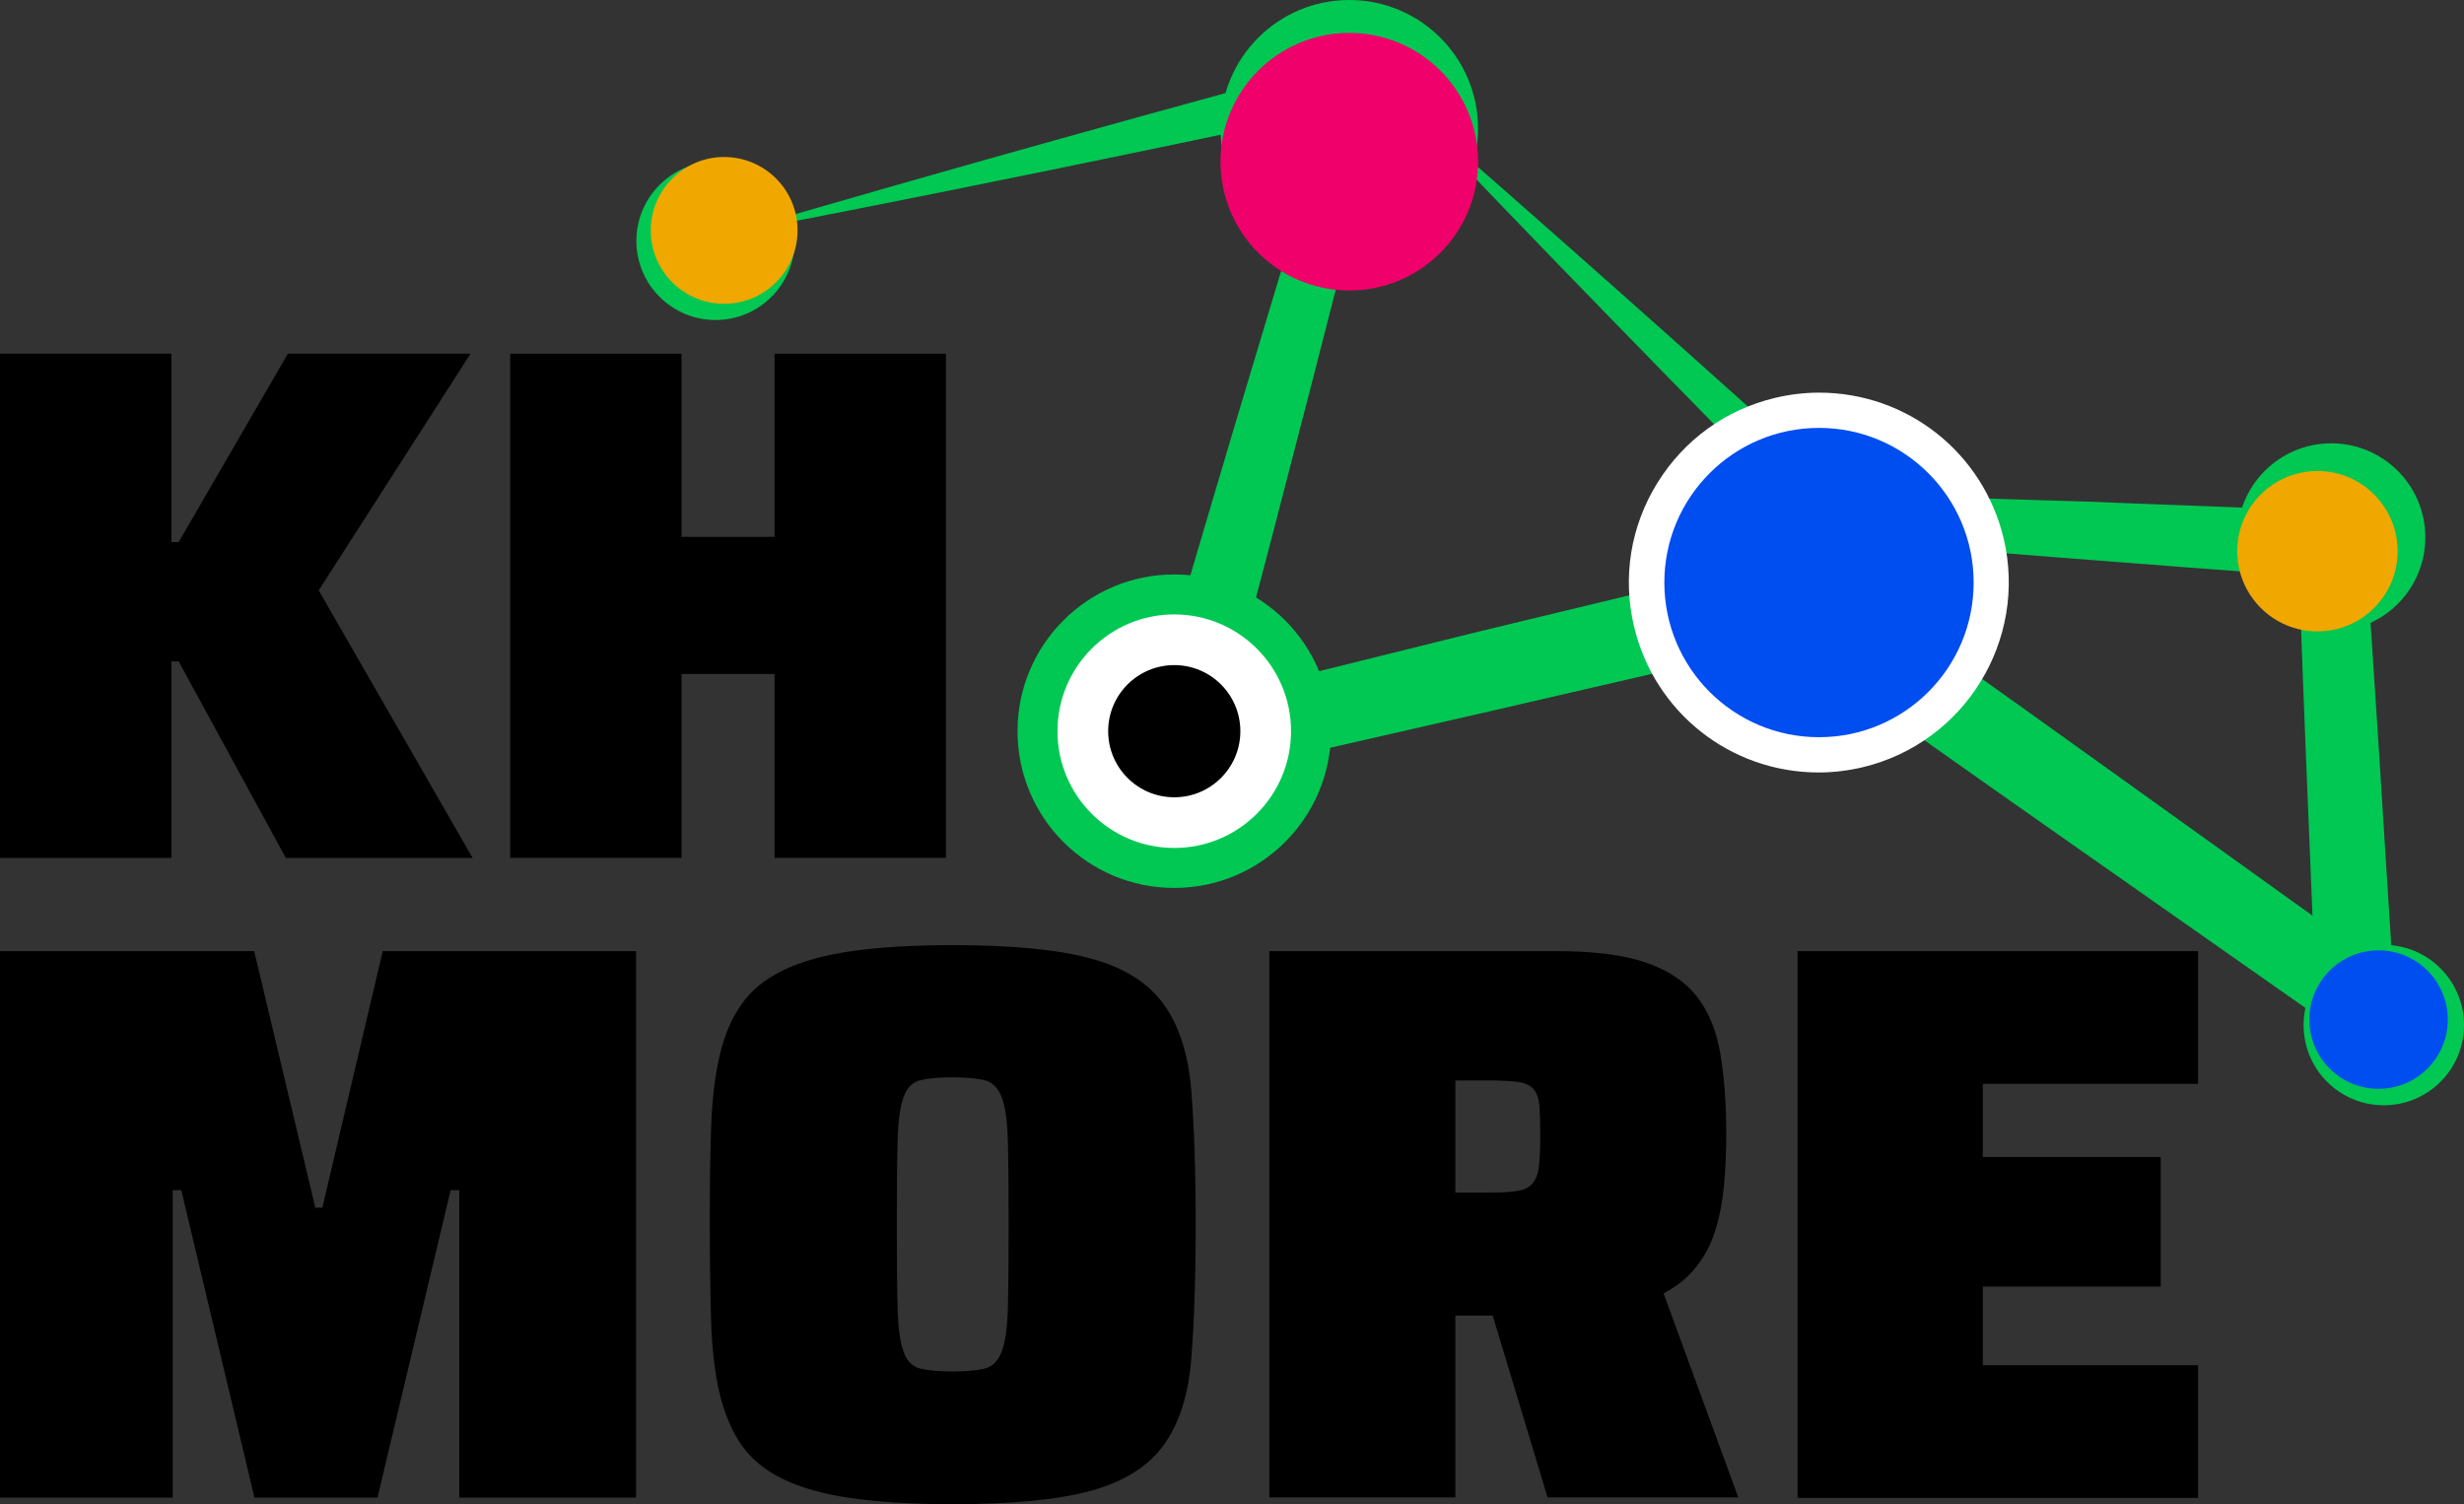 <?xml version="1.0" encoding="UTF-8"?>
<svg id="Layer_2" data-name="Layer 2" xmlns="http://www.w3.org/2000/svg" viewBox="0 0 94.32 57.58">
  <rect x="0" y="0" width="94.32" height="57.58" fill="#333333" stroke="none"/>
  <defs>
    <style>
      .cls-1, .cls-2, .cls-3, .cls-4, .cls-5, .cls-6 {
        stroke-width: 0px;
      }

      .cls-2 {
        fill: #f0a700;
      }

      .cls-3 {
        fill: #fff;
      }

      .cls-4 {
        fill: #004df0;
      }

      .cls-5 {
        fill: #f0006a;
      }

      .cls-6 {
        fill: #00c853;
      }
    </style>
  </defs>
  <g id="Layer_1-2" data-name="Layer 1">
    <g>
      <path class="cls-1" d="m17.58,57.33v-11.77h-.33l-2.8,11.77h-4.71l-2.8-11.77h-.33v11.77H0v-20.92h9.73l2.34,9.82h.27l2.31-9.82h9.7v20.92h-6.78Z"/>
      <path class="cls-1" d="m36.46,57.58c-1.52,0-2.81-.08-3.86-.23-1.05-.15-1.93-.39-2.62-.73-.69-.33-1.22-.77-1.6-1.31-.37-.54-.65-1.2-.84-1.99-.18-.79-.29-1.72-.32-2.78-.03-1.06-.05-2.29-.05-3.66s.01-2.6.05-3.66c.03-1.06.14-1.99.32-2.78.18-.79.46-1.45.84-1.99.37-.54.91-.97,1.6-1.31.69-.33,1.56-.58,2.62-.73s2.34-.23,3.86-.23c2.29,0,4.06.17,5.32.52,1.26.34,2.18.93,2.77,1.75s.94,1.92,1.05,3.28c.11,1.37.17,3.09.17,5.15s-.06,3.79-.17,5.15c-.11,1.37-.46,2.46-1.05,3.28-.59.82-1.51,1.4-2.77,1.75s-3.03.52-5.32.52Zm0-5.08c.53,0,.94-.04,1.23-.11.29-.07.51-.28.65-.64.14-.35.22-.91.24-1.67.02-.76.03-1.83.03-3.21s-.01-2.45-.03-3.21c-.02-.76-.1-1.32-.24-1.67-.14-.35-.36-.57-.65-.64-.29-.07-.7-.11-1.23-.11s-.94.04-1.23.11c-.29.07-.51.28-.64.64-.13.36-.21.91-.23,1.67-.02.76-.03,1.83-.03,3.21s.01,2.45.03,3.21c.02.76.1,1.32.23,1.67.13.36.34.57.64.64.29.07.7.11,1.23.11Z"/>
      <path class="cls-1" d="m48.59,57.33v-20.92h11.01c1.4,0,2.52.14,3.38.43s1.51.72,1.96,1.29c.46.58.76,1.31.91,2.19.15.88.23,1.91.23,3.09,0,.71-.03,1.37-.09,1.99s-.17,1.19-.33,1.7c-.16.52-.4.98-.72,1.38-.31.41-.73.75-1.26,1.03l2.86,7.81h-7.3l-2.1-6.96h-1.43v6.96h-7.12Zm7.12-11.68h1.28c.43,0,.77-.01,1.03-.05.26-.03.47-.12.61-.26s.23-.35.27-.64c.04-.28.06-.68.06-1.19s-.01-.87-.03-1.15c-.02-.28-.09-.5-.21-.65-.12-.15-.32-.25-.59-.29-.27-.04-.66-.06-1.17-.06h-1.25v4.29Z"/>
      <path class="cls-1" d="m68.81,57.33v-20.92h15.33v5.08h-8.24v2.8h6.81v4.96h-6.81v3.01h8.24v5.08h-15.33Z"/>
    </g>
    <g>
      <path class="cls-1" d="m10.94,32.84l-4.1-7.52h-.28v7.52H0V13.54h6.56v7.21h.28l4.18-7.21h6.99l-5.81,9.06,5.89,10.24h-7.15Z"/>
      <path class="cls-1" d="m29.65,32.84v-7.04h-3.56v7.04h-6.56V13.54h6.56v7.01h3.56v-7.01h6.56v19.3h-6.56Z"/>
    </g>
    <g>
      <circle class="cls-6" cx="69.63" cy="22.3" r="6.34"/>
      <circle class="cls-6" cx="91.25" cy="39.24" r="3.07"/>
      <circle class="cls-6" cx="89.24" cy="20.57" r="3.6"/>
      <circle class="cls-6" cx="44.95" cy="27.99" r="6"/>
      <circle class="cls-6" cx="51.65" cy="4.93" r="4.93"/>
      <circle class="cls-6" cx="27.39" cy="9.22" r="3.03"/>
      <path class="cls-6" d="m91.85,41.09l-.2-3.11c-.4-6.12-.75-12.26-1.21-18.38-.32-.01-10.03-.37-10.6-.4l-9.19-.28c-5.67-5.1-11.35-10.18-17.11-15.17,5.33,5.62,10.74,11.14,16.17,16.66l.21.21s.34.03.34.03c4.36.37,12.77,1.03,17.75,1.39.15,4.34.33,8.67.51,13.01-2.93-2.1-8.17-5.86-8.17-5.86-3.75-2.69-7.51-5.37-11.29-8.02l-.69.17-11.78,2.84-9.47,2.35c2.04-7.73,4.04-15.46,5.97-23.22,0,0,.38-1.52.38-1.52-8.6,2.3-17.17,4.69-25.71,7.19,7.73-1.48,15.44-3.07,23.13-4.7-2.42,7.92-4.79,15.86-7.1,23.82l-.65,2.28,2.34-.53c5.67-1.26,16.84-3.83,22.91-5.26,6.18,4.43,14.71,10.37,20.88,14.71l2.57,1.81Z"/>
      <circle class="cls-3" cx="44.95" cy="27.99" r="4.47"/>
      <circle class="cls-1" cx="44.95" cy="27.99" r="2.53"/>
      <circle class="cls-2" cx="88.71" cy="21.1" r="3.07"/>
      <path class="cls-3" d="m69.62,29.57c-3.38,0-6.29-2.3-7.07-5.59-.45-1.89-.13-3.84.89-5.49,1.02-1.65,2.62-2.81,4.51-3.26.55-.13,1.12-.2,1.68-.2,3.38,0,6.29,2.3,7.07,5.59.92,3.9-1.5,7.82-5.4,8.75-.55.13-1.12.2-1.68.2Z"/>
      <circle class="cls-4" cx="69.63" cy="22.3" r="5.92"/>
      <circle class="cls-5" cx="51.65" cy="6.19" r="4.93"/>
      <circle class="cls-4" cx="91.05" cy="39.03" r="2.65"/>
      <circle class="cls-2" cx="27.72" cy="8.82" r="2.81"/>
    </g>
  </g>
</svg>